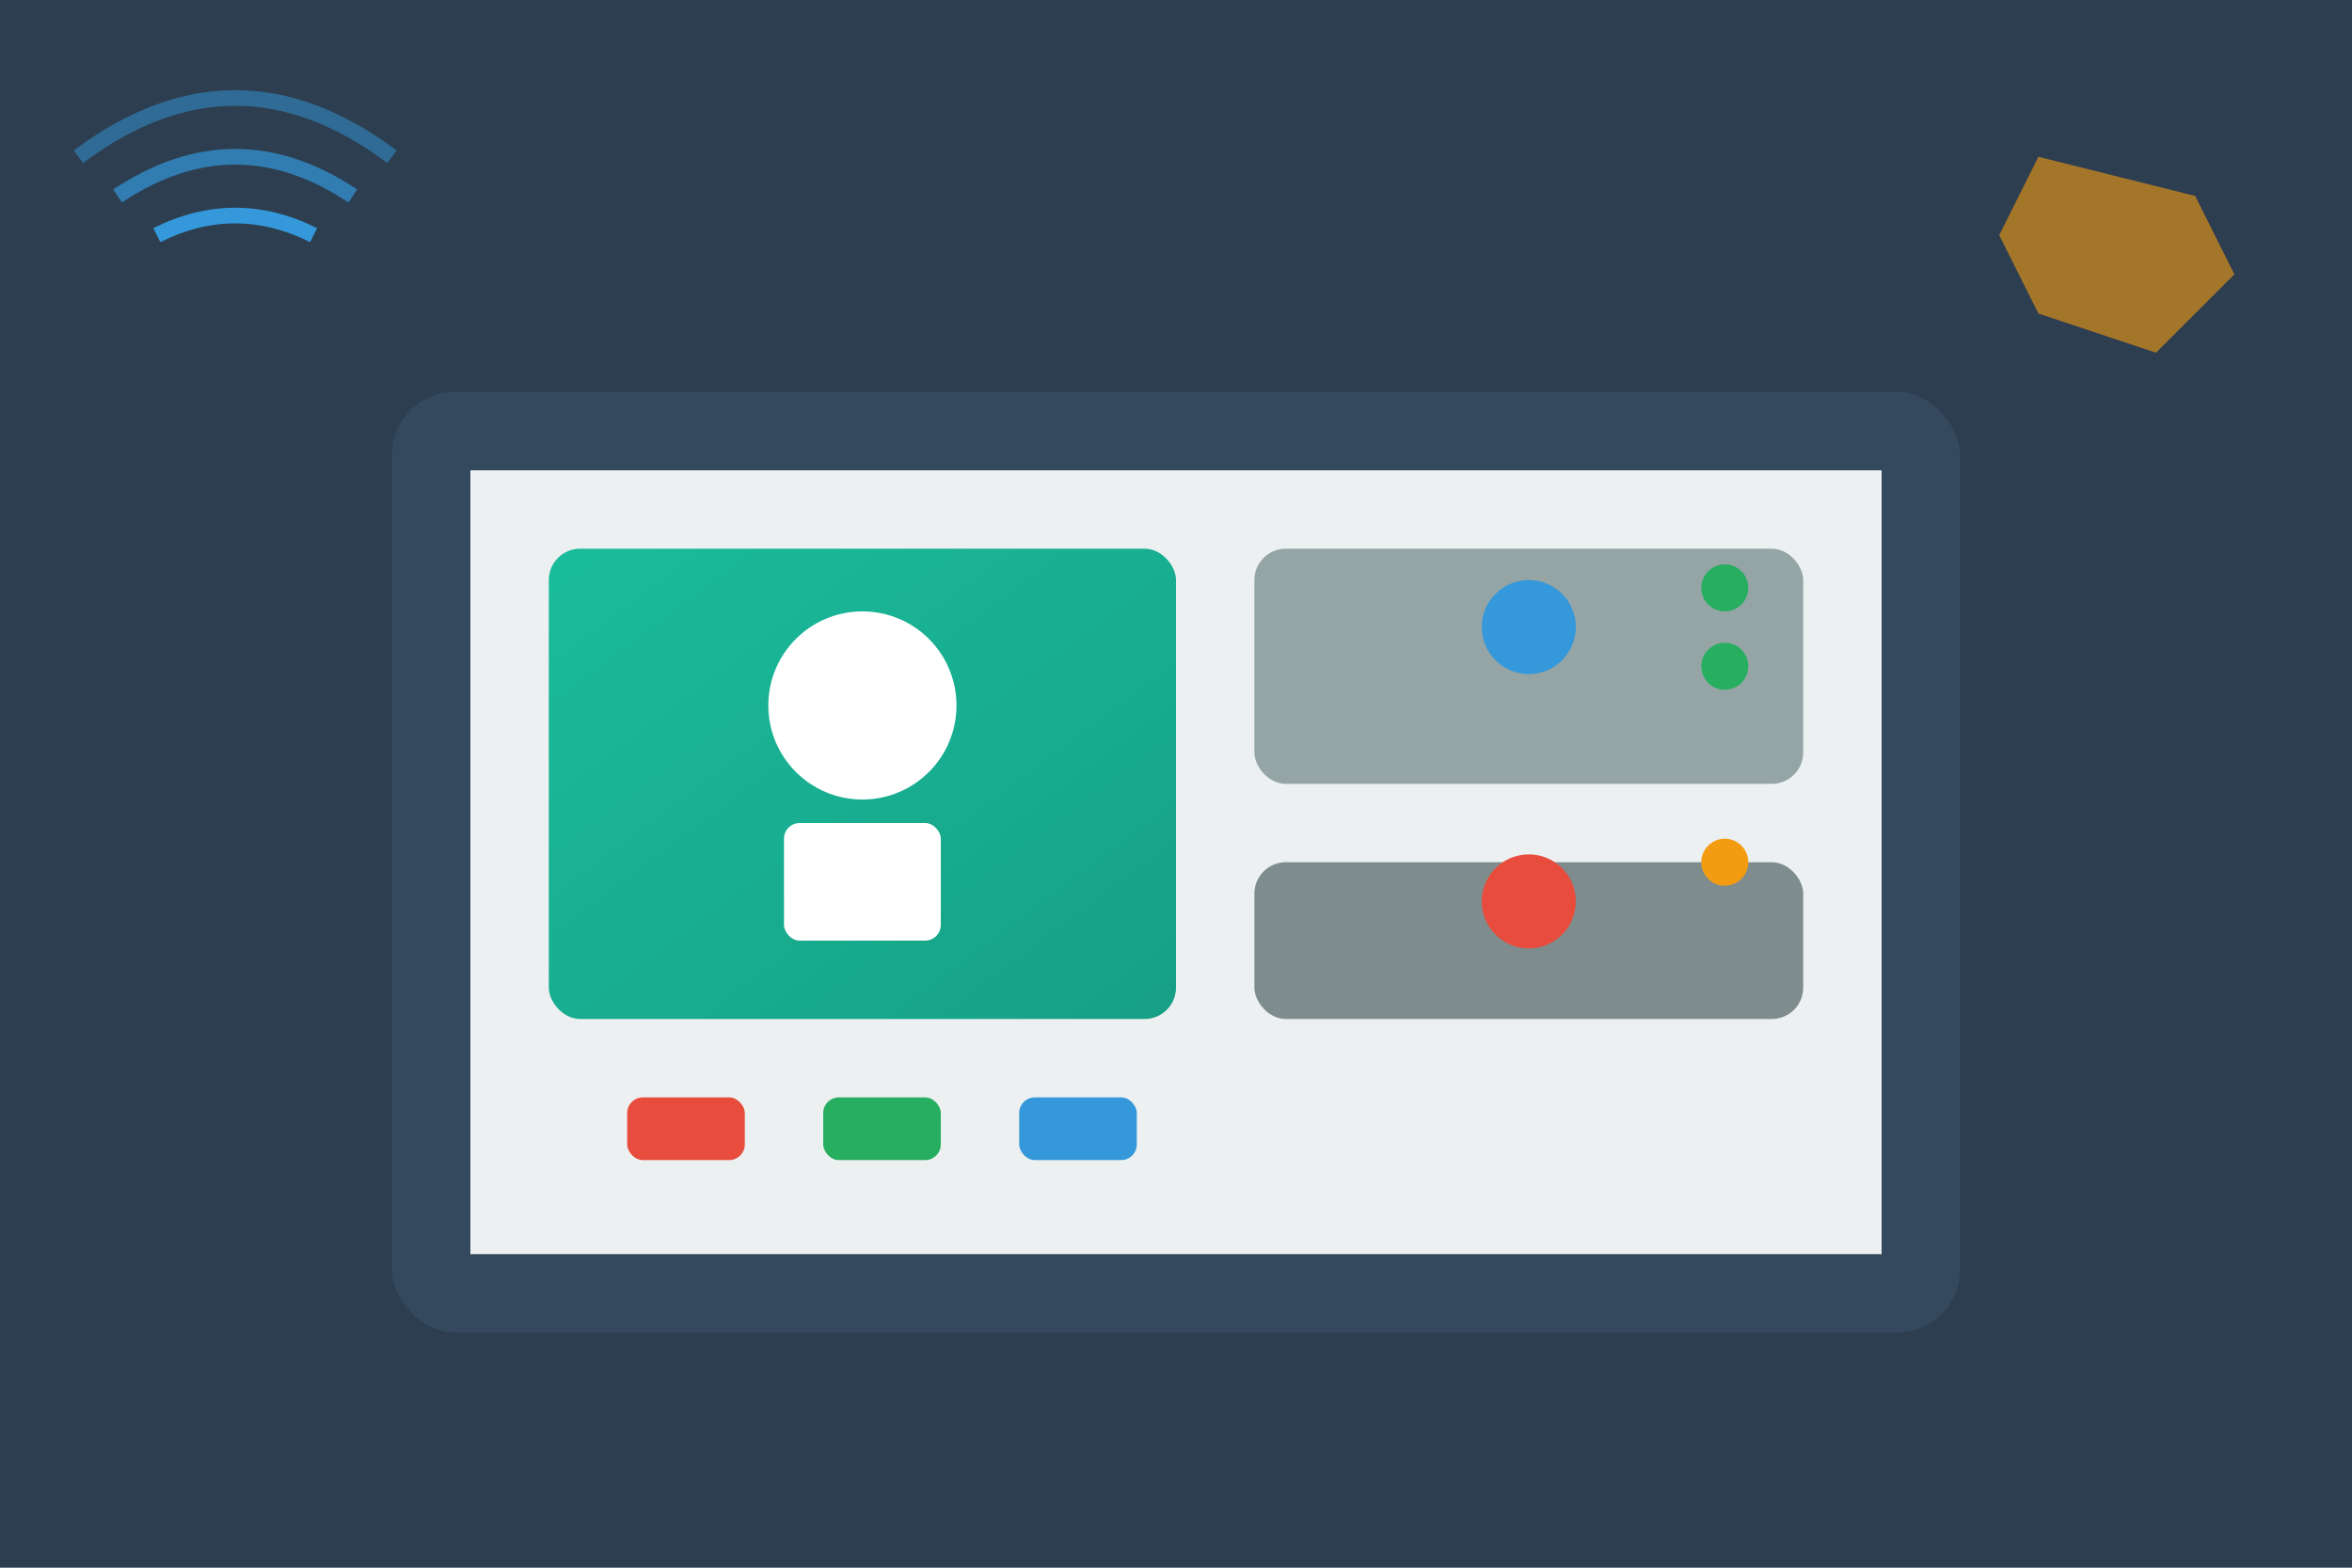 <svg xmlns="http://www.w3.org/2000/svg" viewBox="0 0 300 200" width="300" height="200">
  <defs>
    <linearGradient id="virtualGradient" x1="0%" y1="0%" x2="100%" y2="100%">
      <stop offset="0%" style="stop-color:#1abc9c"/>
      <stop offset="100%" style="stop-color:#16a085"/>
    </linearGradient>
  </defs>
  
  <!-- Background -->
  <rect width="300" height="200" fill="#2c3e50"/>
  
  <!-- Computer screen -->
  <rect x="50" y="50" width="200" height="120" fill="#34495e" rx="8"/>
  <rect x="60" y="60" width="180" height="100" fill="#ecf0f1"/>
  
  <!-- Video call interface -->
  <rect x="70" y="70" width="80" height="60" fill="url(#virtualGradient)" rx="4"/>
  <rect x="160" y="70" width="70" height="30" fill="#95a5a6" rx="4"/>
  <rect x="160" y="110" width="70" height="20" fill="#7f8c8d" rx="4"/>
  
  <!-- Main speaker in large window -->
  <circle cx="110" cy="90" r="12" fill="#ffffff"/>
  <rect x="100" y="105" width="20" height="15" fill="#ffffff" rx="2"/>
  
  <!-- Smaller participant windows -->
  <circle cx="195" cy="80" r="6" fill="#3498db"/>
  <circle cx="195" cy="115" r="6" fill="#e74c3c"/>
  
  <!-- Connection indicators -->
  <circle cx="220" cy="75" r="3" fill="#27ae60"/>
  <circle cx="220" cy="85" r="3" fill="#27ae60"/>
  <circle cx="220" cy="110" r="3" fill="#f39c12"/>
  
  <!-- WiFi/signal waves -->
  <path d="M20 30 Q30 25 40 30" fill="none" stroke="#3498db" stroke-width="2"/>
  <path d="M15 25 Q30 15 45 25" fill="none" stroke="#3498db" stroke-width="2" opacity="0.7"/>
  <path d="M10 20 Q30 5 50 20" fill="none" stroke="#3498db" stroke-width="2" opacity="0.5"/>
  
  <!-- Control buttons -->
  <rect x="80" y="140" width="15" height="8" fill="#e74c3c" rx="2"/>
  <rect x="105" y="140" width="15" height="8" fill="#27ae60" rx="2"/>
  <rect x="130" y="140" width="15" height="8" fill="#3498db" rx="2"/>
  
  <!-- Australia map outline -->
  <path d="M260 20 L280 25 L285 35 L275 45 L260 40 L255 30 Z" fill="#f39c12" opacity="0.6"/>
</svg>